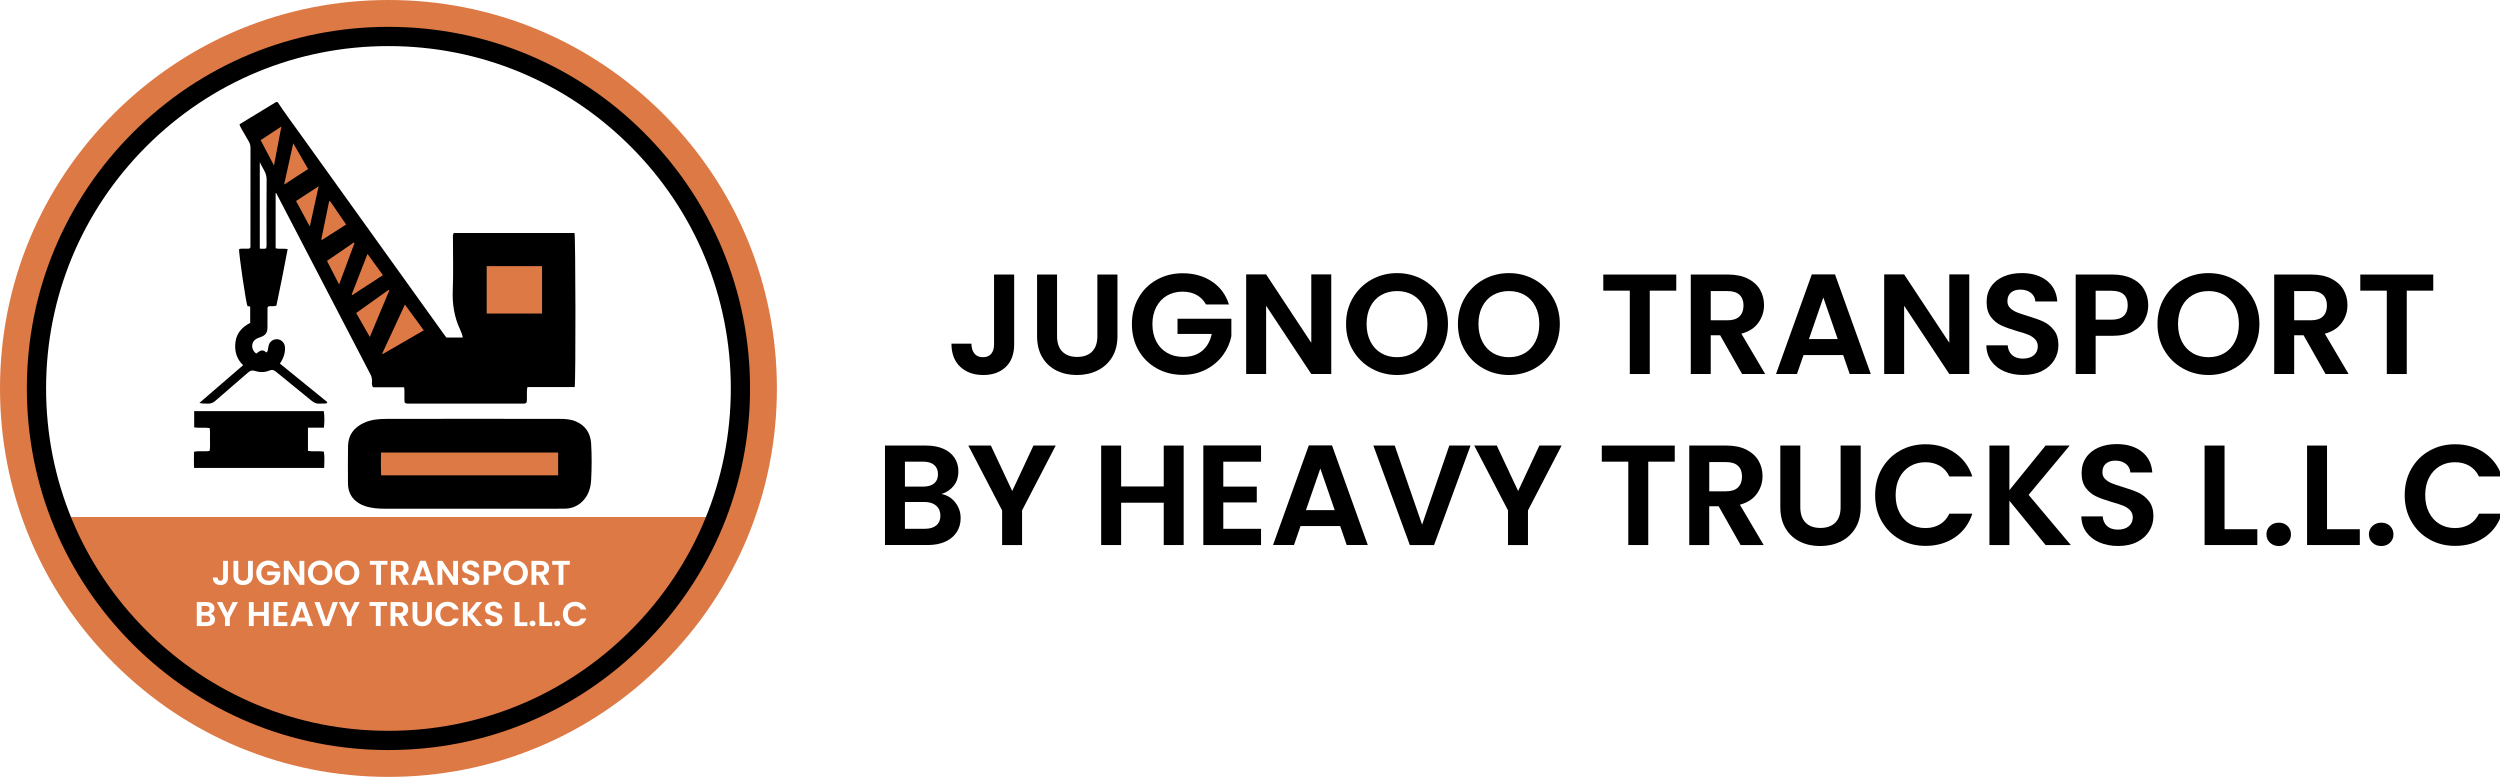 <?xml version="1.0" encoding="UTF-8"?>
<svg id="Layer_2" data-name="Layer 2" xmlns="http://www.w3.org/2000/svg" xmlns:xlink="http://www.w3.org/1999/xlink" viewBox="0 0 1329 413">
  <defs>
    <style>
      .cls-1 {
        fill: none;
      }

      .cls-1, .cls-2, .cls-3, .cls-4 {
        stroke-width: 0px;
      }

      .cls-2 {
        fill: #dd7945;
      }

      .cls-5 {
        filter: url(#drop-shadow-2);
      }

      .cls-6 {
        filter: url(#drop-shadow-1);
      }

      .cls-3 {
        fill: #000;
      }

      .cls-4 {
        fill: #fff;
      }
    </style>
    <filter id="drop-shadow-1" filterUnits="userSpaceOnUse">
      <feOffset dx="1" dy="1"/>
      <feGaussianBlur result="blur" stdDeviation="0"/>
      <feFlood flood-color="#fff" flood-opacity="1"/>
      <feComposite in2="blur" operator="in"/>
      <feComposite in="SourceGraphic"/>
    </filter>
    <filter id="drop-shadow-2" filterUnits="userSpaceOnUse">
      <feOffset dx="1" dy="1"/>
      <feGaussianBlur result="blur-2" stdDeviation="0"/>
      <feFlood flood-color="#fff" flood-opacity="1"/>
      <feComposite in2="blur-2" operator="in"/>
      <feComposite in="SourceGraphic"/>
    </filter>
  </defs>
  <g id="Layer_1-2" data-name="Layer 1">
    <polygon class="cls-2" points="235.76 188.22 147.57 54.3 128.22 68.2 206.94 198.82 235.76 188.22"/>
    <rect class="cls-2" x="249.62" y="132.39" width="47.34" height="42.83"/>
    <rect class="cls-2" x="198.33" y="231.02" width="103.7" height="29.31"/>
    <path class="cls-3" d="M147.57,54.3c3.63,5.52,7.62,10.79,11.47,16.16,25.51,35.59,51.06,71.16,76.59,106.74.53.74,1.09,1.46,1.67,2.24h8.69c-.25-1.62-.81-2.99-1.43-4.31-3.1-6.63-4.16-13.53-3.87-20.86.37-9.2.08-18.42.1-27.63,0-.89-.21-1.84.46-2.79h64.15c.59,1.58.71,79.46.09,81.91h-25.09c-.69,2.85.04,5.62-.47,8.21-.74.77-1.63.58-2.45.58-20.04.01-40.08,0-60.11,0-.69,0-1.42.11-2.2-.47-.48-2.54.12-5.29-.35-8.2h-16.5c-.87-1.25-.55-2.41-.56-3.5-.01-1.15-.21-2.19-.75-3.23-16.61-31.91-33.19-63.84-49.79-95.76-.15-.29-.2-.68-.69-.8v29.37c1.98.62,4.05-.03,6.39.49-1.86,10.11-3.94,20.14-5.98,30.03-1.64.57-3.08.07-4.39.45-.53.7-.34,1.43-.34,2.11-.02,2.95,0,5.91-.02,8.86-.03,3.04-.98,4.35-3.79,5.35-.73.26-1.47.5-2.14.88-2.89,1.68-3,5.71-.05,7.84,1.61-1.25,3.36-2.75,5.28-.59.77-.4.83-.94.92-1.51.13-.83.24-1.68.49-2.48.64-2.04,2.65-3.3,4.74-3.04,2.07.26,3.68,1.97,3.84,4.12.23,3.14-.75,5.95-2.68,8.81,8.43,6.85,16.85,13.69,25.2,20.47-.21.88-.78.75-1.23.77-.91.04-1.84-.06-2.74.04-1.73.18-3.08-.46-4.41-1.55-6.24-5.14-12.56-10.18-18.8-15.32-1.14-.94-2.12-1.35-3.6-.72-2.55,1.08-5.22,1.02-7.84.19-1.36-.43-2.35-.15-3.43.8-5.76,5.05-11.63,9.98-17.38,15.05-1.33,1.17-2.67,1.7-4.38,1.54-1.22-.11-2.48.15-4.17-.37,7.9-6.82,15.48-13.36,23.23-20.05-3.6-3.42-4.69-7.67-4.07-12.34.63-4.78,3.58-7.96,7.82-10.15v-8.46c-.36-.62-1.19-.25-1.39-.44-.77-.74-4.64-27.83-4.54-30.19.88-.61,1.89-.27,2.85-.35.97-.08,1.96.17,2.9-.2.49-.65.31-1.38.31-2.06.01-17.08,0-34.17.03-51.25,0-1.31-.28-2.47-.95-3.59-1.36-2.29-2.66-4.63-3.98-6.95-.34-.6-.77-1.17-.87-2.1,6.43-3.92,12.9-7.86,19.37-11.8.28,0,.56,0,.84,0ZM288.15,166.68v-25.22h-29.42v25.22h29.42ZM203.16,187.96c.1.09.2.17.3.26,7.21-4.17,14.43-8.34,21.82-12.61-3.39-4.63-6.61-9.02-10.03-13.69-4.12,8.88-8.1,17.46-12.08,26.05ZM206.94,154.43c-.13-.11-.25-.22-.38-.33-5.7,4.07-11.39,8.14-17.21,12.3,2.41,4.24,4.74,8.33,7.25,12.73,3.57-8.53,6.96-16.61,10.34-24.7ZM141.39,132.09c.43-.9.3-1.75.3-2.58,0-11.38-.08-22.77.05-34.15.04-3.58-2.24-5.91-3.63-9.22v46.03c1.16.08,2.13.17,3.27-.08ZM203.57,146.27c-2.78-3.82-5.39-7.41-8.21-11.29-2.91,7.48-5.67,14.57-8.43,21.66.13.07.25.14.38.21,5.34-3.47,10.68-6.95,16.27-10.58ZM180.26,151.22c2.85-7.65,5.53-14.86,8.22-22.07-.14-.08-.27-.15-.41-.23-4.71,3.23-9.42,6.47-14.25,9.78,2.14,4.16,4.18,8.13,6.44,12.52ZM184,119.35c-3-4.37-5.79-8.42-8.57-12.48-.16.06-.32.11-.47.17-1.39,6.74-2.78,13.47-4.17,20.21.15.09.31.17.46.26,4.17-2.67,8.34-5.34,12.75-8.16ZM163.79,89.86c-2.67-4.62-5.17-8.94-7.91-13.69-1.67,7.54-3.21,14.53-4.85,21.95,4.43-2.87,8.47-5.48,12.76-8.26ZM157.38,106.84c2.45,4.56,4.77,8.85,7.31,13.57,1.6-7.27,3.1-14.1,4.7-21.38-4.21,2.74-8.01,5.21-12,7.81ZM149.58,67.25c-3.9,2.57-7.38,4.86-11.03,7.26,2.37,4.49,4.62,8.77,7.09,13.46,1.35-7.11,2.6-13.68,3.94-20.72Z"/>
    <path class="cls-3" d="M250.7,270.43c-15.25,0-30.51-.01-45.76.01-3.67,0-7.29-.23-10.81-1.38-5.44-1.78-9.14-5.84-9.15-12.2-.01-6.61-.1-13.22.04-19.82.12-5.87,3.23-9.85,8.47-12.26,3.86-1.78,8.02-2.1,12.15-2.1,30.65-.06,61.29-.05,91.94,0,3,0,6.03.18,8.86,1.48,4.99,2.28,7.5,6.34,7.81,11.6.38,6.45.34,12.94,0,19.39-.24,4.42-1.55,8.56-4.98,11.72-2.49,2.29-5.45,3.45-8.79,3.52-4.64.09-9.28.05-13.92.05-11.95,0-23.9,0-35.85,0ZM296.71,240.58h-94.16c-.06,4.14-.13,8.1.04,12.12h94.12v-12.12Z"/>
    <path class="cls-3" d="M103.23,227.21v-8.66h68.91c.44,2.94.36,5.76.05,8.79h-8.48c0,2.19,0,4.2,0,6.2s0,3.93,0,6.12c2.77.54,5.52-.03,8.45.4.49,2.86.22,5.69.17,8.68h-69.13c-.19-2.82-.09-5.59-.05-8.55,2.77-.7,5.54.04,8.28-.5.4-2.07.17-4.1.18-6.11.01-1.95.16-3.92-.14-6.01-2.65-.45-5.33.08-8.23-.36Z"/>
    <path class="cls-2" d="M375.27,274.85H26.73c9.52,25.07,24.32,48.06,43.84,67.58,36.31,36.31,84.58,56.3,135.93,56.3s99.62-20,135.93-56.3c19.53-19.53,34.33-42.52,43.84-67.58h-11Z"/>
    <g class="cls-6">
      <path class="cls-4" d="M120.17,297.16v8.94c0,1.24-.36,2.21-1.08,2.89-.72.69-1.68,1.03-2.88,1.03s-2.2-.35-2.95-1.06c-.75-.71-1.12-1.69-1.12-2.96h2.56c.01.55.14.97.39,1.28s.61.46,1.09.46.82-.15,1.06-.44.36-.69.36-1.2v-8.94h2.57Z"/>
      <path class="cls-4" d="M125.66,297.16v7.88c0,.86.22,1.52.68,1.98.45.46,1.08.68,1.9.68s1.47-.23,1.92-.68c.45-.46.68-1.12.68-1.98v-7.88h2.57v7.87c0,1.08-.23,2-.7,2.75-.47.75-1.1,1.31-1.88,1.69-.78.38-1.66.57-2.62.57s-1.81-.19-2.58-.57c-.77-.38-1.38-.94-1.83-1.69-.45-.75-.68-1.66-.68-2.75v-7.87h2.55Z"/>
      <path class="cls-4" d="M144.73,300.99c-.29-.54-.69-.94-1.2-1.22s-1.11-.42-1.79-.42c-.75,0-1.42.17-2.01.51s-1.04.83-1.37,1.46c-.33.63-.49,1.36-.49,2.19s.17,1.59.5,2.23c.33.63.8,1.12,1.4,1.46.6.34,1.29.51,2.08.51.97,0,1.77-.26,2.39-.78.62-.52,1.03-1.24,1.22-2.16h-4.38v-1.95h6.9v2.23c-.17.89-.54,1.71-1.1,2.46s-1.28,1.36-2.16,1.82c-.88.46-1.87.68-2.97.68-1.23,0-2.34-.28-3.33-.83-.99-.55-1.77-1.32-2.34-2.31-.57-.99-.85-2.1-.85-3.36s.28-2.37.85-3.37c.57-.99,1.34-1.76,2.34-2.32.99-.55,2.1-.83,3.31-.83,1.44,0,2.68.35,3.74,1.05,1.06.7,1.79,1.68,2.19,2.95h-2.94Z"/>
      <path class="cls-4" d="M160.77,309.9h-2.56l-5.78-8.74v8.74h-2.55v-12.76h2.55l5.78,8.76v-8.76h2.56v12.76Z"/>
      <path class="cls-4" d="M165.92,309.19c-1-.56-1.79-1.33-2.37-2.33-.58-.99-.88-2.11-.88-3.37s.29-2.36.88-3.35c.58-.99,1.37-1.77,2.37-2.33,1-.56,2.09-.84,3.29-.84s2.3.28,3.29.84c.99.56,1.78,1.33,2.35,2.33.58.99.87,2.11.87,3.35s-.29,2.37-.87,3.37c-.58.99-1.37,1.77-2.36,2.33-1,.56-2.09.84-3.28.84s-2.29-.28-3.29-.84ZM171.23,307.23c.58-.35,1.04-.84,1.37-1.49.33-.64.49-1.39.49-2.24s-.16-1.6-.49-2.24-.79-1.13-1.37-1.47-1.26-.51-2.03-.51-1.45.17-2.04.51-1.05.83-1.38,1.47-.49,1.38-.49,2.24.16,1.6.49,2.24c.33.65.79,1.14,1.38,1.49.59.35,1.27.52,2.04.52s1.44-.17,2.03-.52Z"/>
      <path class="cls-4" d="M180.24,309.19c-1-.56-1.79-1.33-2.37-2.33-.58-.99-.88-2.11-.88-3.37s.29-2.36.88-3.35c.58-.99,1.37-1.77,2.37-2.33,1-.56,2.09-.84,3.29-.84s2.3.28,3.29.84c.99.56,1.78,1.33,2.35,2.33.58.99.87,2.11.87,3.35s-.29,2.37-.87,3.37c-.58.99-1.37,1.77-2.36,2.33s-2.09.84-3.28.84-2.29-.28-3.29-.84ZM185.56,307.23c.58-.35,1.04-.84,1.37-1.49.33-.64.49-1.39.49-2.24s-.16-1.6-.49-2.24-.78-1.13-1.37-1.47-1.26-.51-2.03-.51-1.45.17-2.04.51c-.59.34-1.05.83-1.38,1.47s-.49,1.38-.49,2.24.16,1.6.49,2.24c.33.65.79,1.14,1.38,1.49.59.35,1.27.52,2.04.52s1.44-.17,2.03-.52Z"/>
      <path class="cls-4" d="M204.95,297.16v2.06h-3.4v10.68h-2.55v-10.68h-3.39v-2.06h9.34Z"/>
      <path class="cls-4" d="M213.39,309.9l-2.81-4.96h-1.2v4.96h-2.55v-12.74h4.78c.99,0,1.83.17,2.52.52.69.35,1.21.82,1.56,1.4.35.59.52,1.25.52,1.98,0,.84-.24,1.6-.73,2.27s-1.21,1.14-2.17,1.4l3.05,5.16h-2.96ZM209.37,303.02h2.14c.69,0,1.21-.17,1.55-.5s.51-.8.51-1.4-.17-1.04-.51-1.36c-.34-.32-.86-.48-1.55-.48h-2.14v3.74Z"/>
      <path class="cls-4" d="M226.32,307.47h-5.07l-.84,2.43h-2.68l4.58-12.76h2.97l4.58,12.76h-2.7l-.84-2.43ZM225.63,305.43l-1.84-5.33-1.84,5.33h3.69Z"/>
      <path class="cls-4" d="M242.48,309.9h-2.56l-5.78-8.74v8.74h-2.55v-12.76h2.55l5.78,8.76v-8.76h2.56v12.76Z"/>
      <path class="cls-4" d="M246.99,309.57c-.71-.3-1.27-.74-1.69-1.31-.41-.57-.63-1.25-.64-2.03h2.74c.04.52.22.94.56,1.24s.79.46,1.38.46,1.06-.14,1.4-.43c.34-.29.51-.66.51-1.12,0-.38-.12-.69-.35-.93s-.52-.43-.87-.57-.82-.29-1.43-.47c-.83-.24-1.5-.48-2.02-.72-.52-.24-.96-.6-1.33-1.08-.37-.48-.56-1.12-.56-1.93,0-.75.19-1.41.57-1.97.38-.56.91-.99,1.59-1.29.68-.3,1.46-.45,2.34-.45,1.31,0,2.38.32,3.2.96.82.64,1.27,1.53,1.36,2.67h-2.81c-.02-.44-.21-.8-.56-1.09-.35-.29-.81-.43-1.38-.43-.5,0-.9.13-1.19.38-.3.26-.45.63-.45,1.11,0,.34.11.62.34.85.22.23.5.41.84.55.33.14.81.3,1.41.48.83.24,1.5.49,2.03.73.52.24.97.61,1.35,1.1.38.49.57,1.13.57,1.92,0,.68-.18,1.31-.53,1.9-.35.58-.87,1.05-1.55,1.4-.68.35-1.49.52-2.43.52-.89,0-1.69-.15-2.4-.46Z"/>
      <path class="cls-4" d="M264.91,303.02c-.32.6-.83,1.08-1.51,1.44-.69.37-1.55.55-2.6.55h-2.14v4.89h-2.55v-12.74h4.69c.99,0,1.83.17,2.52.51.69.34,1.21.81,1.56,1.41.35.6.52,1.27.52,2.03,0,.68-.16,1.32-.48,1.92ZM262.26,302.46c.34-.32.51-.78.51-1.36,0-1.24-.69-1.86-2.08-1.86h-2.03v3.7h2.03c.71,0,1.23-.16,1.57-.48Z"/>
      <path class="cls-4" d="M269.83,309.19c-1-.56-1.79-1.33-2.37-2.33-.58-.99-.88-2.11-.88-3.37s.29-2.36.88-3.35c.58-.99,1.37-1.77,2.37-2.33,1-.56,2.09-.84,3.29-.84s2.3.28,3.29.84,1.78,1.33,2.35,2.33c.58.99.87,2.11.87,3.35s-.29,2.37-.87,3.37c-.58.99-1.37,1.77-2.36,2.33-1,.56-2.09.84-3.29.84s-2.29-.28-3.29-.84ZM275.14,307.23c.58-.35,1.04-.84,1.37-1.49.33-.64.49-1.39.49-2.24s-.16-1.6-.49-2.24c-.33-.64-.78-1.13-1.37-1.47s-1.26-.51-2.03-.51-1.44.17-2.03.51c-.59.34-1.05.83-1.38,1.47-.33.64-.49,1.38-.49,2.24s.16,1.6.49,2.24c.33.65.79,1.14,1.38,1.49.59.35,1.27.52,2.03.52s1.44-.17,2.03-.52Z"/>
      <path class="cls-4" d="M288.1,309.9l-2.81-4.96h-1.2v4.96h-2.55v-12.74h4.78c.99,0,1.83.17,2.52.52.69.35,1.21.82,1.56,1.4.35.59.52,1.25.52,1.98,0,.84-.24,1.6-.73,2.27s-1.21,1.14-2.17,1.4l3.05,5.16h-2.96ZM284.08,303.02h2.14c.69,0,1.21-.17,1.55-.5s.51-.8.51-1.4-.17-1.04-.51-1.36c-.34-.32-.86-.48-1.55-.48h-2.14v3.74Z"/>
      <path class="cls-4" d="M301.9,297.16v2.06h-3.4v10.68h-2.55v-10.68h-3.39v-2.06h9.34Z"/>
      <path class="cls-4" d="M112.62,326.34c.46.58.69,1.25.69,2.01,0,.68-.17,1.28-.5,1.8-.33.52-.82.92-1.45,1.21s-1.38.44-2.25.44h-5.49v-12.74h5.26c.86,0,1.61.14,2.24.42.63.28,1.1.67,1.42,1.17.32.5.48,1.07.48,1.7,0,.74-.2,1.36-.59,1.86-.4.5-.92.85-1.58,1.06.72.13,1.31.49,1.77,1.08ZM106.18,324.32h2.34c.61,0,1.08-.14,1.4-.41.33-.27.49-.67.49-1.18s-.16-.91-.49-1.19-.8-.42-1.4-.42h-2.34v3.19ZM110.2,329.28c.35-.29.52-.71.52-1.24s-.18-.98-.55-1.29c-.37-.31-.86-.47-1.48-.47h-2.52v3.43h2.57c.62,0,1.1-.15,1.45-.44Z"/>
      <path class="cls-4" d="M125.49,319.06l-4.31,8.3v4.43h-2.56v-4.43l-4.32-8.3h2.88l2.74,5.82,2.72-5.82h2.85Z"/>
      <path class="cls-4" d="M141.87,319.06v12.74h-2.55v-5.42h-5.46v5.42h-2.55v-12.74h2.55v5.24h5.46v-5.24h2.55Z"/>
      <path class="cls-4" d="M146.95,321.12v3.19h4.29v2.03h-4.29v3.38h4.84v2.08h-7.39v-12.76h7.39v2.08h-4.84Z"/>
      <path class="cls-4" d="M161.91,329.37h-5.07l-.84,2.43h-2.68l4.58-12.76h2.98l4.58,12.76h-2.7l-.84-2.43ZM161.22,327.33l-1.84-5.33-1.84,5.33h3.69Z"/>
      <path class="cls-4" d="M178.61,319.06l-4.67,12.74h-3.1l-4.67-12.74h2.74l3.5,10.13,3.48-10.13h2.72Z"/>
      <path class="cls-4" d="M190.27,319.06l-4.31,8.3v4.43h-2.55v-4.43l-4.33-8.3h2.88l2.74,5.82,2.72-5.82h2.85Z"/>
      <path class="cls-4" d="M204.76,319.06v2.06h-3.4v10.68h-2.55v-10.68h-3.39v-2.06h9.34Z"/>
      <path class="cls-4" d="M213.19,331.8l-2.81-4.96h-1.2v4.96h-2.55v-12.74h4.78c.99,0,1.83.17,2.52.52.69.35,1.21.82,1.56,1.4.35.59.52,1.25.52,1.98,0,.84-.24,1.6-.73,2.27s-1.21,1.14-2.17,1.4l3.05,5.16h-2.96ZM209.18,324.92h2.14c.69,0,1.21-.17,1.55-.5s.51-.8.51-1.4-.17-1.04-.51-1.36c-.34-.32-.86-.48-1.55-.48h-2.14v3.74Z"/>
      <path class="cls-4" d="M220.84,319.06v7.88c0,.86.22,1.52.68,1.98.45.46,1.08.68,1.9.68s1.47-.23,1.92-.68c.45-.46.68-1.12.68-1.98v-7.88h2.57v7.87c0,1.08-.23,2-.7,2.75-.47.75-1.1,1.31-1.88,1.69-.78.38-1.66.57-2.62.57s-1.81-.19-2.58-.57c-.77-.38-1.38-.94-1.83-1.69-.45-.75-.68-1.66-.68-2.75v-7.87h2.55Z"/>
      <path class="cls-4" d="M231.27,322.05c.57-.99,1.34-1.76,2.32-2.32.98-.55,2.08-.83,3.29-.83,1.42,0,2.67.36,3.74,1.1s1.82,1.74,2.24,3.03h-2.94c-.29-.61-.7-1.06-1.23-1.37-.53-.3-1.14-.46-1.83-.46-.74,0-1.4.17-1.98.52-.58.35-1.03.84-1.35,1.47-.32.63-.48,1.37-.48,2.23s.16,1.58.48,2.22c.32.64.77,1.13,1.35,1.48.58.35,1.24.52,1.98.52.69,0,1.3-.16,1.83-.47.53-.31.94-.77,1.23-1.38h2.94c-.43,1.3-1.17,2.31-2.24,3.04-1.07.72-2.31,1.09-3.75,1.09-1.22,0-2.31-.28-3.29-.83-.98-.55-1.75-1.32-2.32-2.31-.57-.99-.85-2.1-.85-3.36s.28-2.37.85-3.37Z"/>
      <path class="cls-4" d="M252.25,331.8l-4.64-5.68v5.68h-2.55v-12.74h2.55v5.71l4.64-5.71h3.08l-5.26,6.31,5.4,6.42h-3.23Z"/>
      <path class="cls-4" d="M259.16,331.47c-.71-.3-1.27-.74-1.69-1.31-.41-.57-.63-1.25-.64-2.03h2.74c.04.52.22.94.56,1.24s.79.46,1.38.46,1.06-.14,1.4-.43c.34-.29.51-.66.51-1.12,0-.38-.12-.69-.35-.93s-.52-.43-.87-.57-.82-.29-1.43-.47c-.83-.24-1.5-.48-2.02-.72-.52-.24-.96-.6-1.33-1.08-.37-.48-.56-1.12-.56-1.93,0-.75.19-1.41.57-1.97.38-.56.91-.99,1.59-1.29.68-.3,1.46-.45,2.34-.45,1.31,0,2.38.32,3.2.96.82.64,1.27,1.53,1.36,2.67h-2.81c-.02-.44-.21-.8-.56-1.09-.35-.29-.81-.43-1.38-.43-.5,0-.9.13-1.19.38-.3.26-.45.63-.45,1.11,0,.34.11.62.34.85.22.23.5.41.84.55.33.14.81.3,1.41.48.83.24,1.5.49,2.03.73.52.24.97.61,1.35,1.1.38.49.57,1.13.57,1.92,0,.68-.18,1.31-.53,1.9-.35.58-.87,1.05-1.55,1.4-.68.35-1.49.52-2.43.52-.89,0-1.69-.15-2.4-.46Z"/>
      <path class="cls-4" d="M275.17,329.77h4.2v2.03h-6.75v-12.74h2.55v10.71Z"/>
      <path class="cls-4" d="M280.98,331.5c-.3-.29-.45-.64-.45-1.07s.15-.78.45-1.07c.3-.29.68-.43,1.14-.43s.82.14,1.11.43c.29.29.44.64.44,1.07s-.15.78-.44,1.07c-.29.29-.66.43-1.11.43s-.84-.14-1.14-.43Z"/>
      <path class="cls-4" d="M288.29,329.77h4.2v2.03h-6.75v-12.74h2.55v10.71Z"/>
      <path class="cls-4" d="M294.1,331.5c-.3-.29-.45-.64-.45-1.07s.15-.78.45-1.07c.3-.29.68-.43,1.14-.43s.82.14,1.11.43c.29.29.44.64.44,1.07s-.15.78-.44,1.07c-.29.29-.66.43-1.11.43s-.84-.14-1.14-.43Z"/>
      <path class="cls-4" d="M299.09,322.05c.57-.99,1.34-1.76,2.32-2.32.98-.55,2.08-.83,3.29-.83,1.42,0,2.67.36,3.74,1.1s1.82,1.74,2.24,3.03h-2.94c-.29-.61-.7-1.06-1.23-1.37-.53-.3-1.14-.46-1.83-.46-.74,0-1.4.17-1.98.52-.58.35-1.03.84-1.35,1.47-.32.63-.48,1.37-.48,2.23s.16,1.58.48,2.22c.32.64.77,1.13,1.35,1.48.58.35,1.24.52,1.98.52.69,0,1.3-.16,1.83-.47.53-.31.94-.77,1.23-1.38h2.94c-.43,1.3-1.17,2.31-2.24,3.04-1.07.72-2.31,1.09-3.75,1.09-1.22,0-2.31-.28-3.29-.83-.98-.55-1.75-1.32-2.32-2.31-.57-.99-.85-2.1-.85-3.36s.28-2.37.85-3.37Z"/>
    </g>
    <path class="cls-2" d="M206.5,413c-55.16,0-107.01-21.48-146.02-60.48C21.48,313.51,0,261.66,0,206.5S21.48,99.49,60.48,60.48C99.49,21.48,151.34,0,206.5,0s107.01,21.48,146.02,60.48c39,39,60.48,90.86,60.48,146.02s-21.48,107.01-60.48,146.02c-39,39-90.86,60.48-146.02,60.48ZM206.5,14.62c-51.25,0-99.44,19.96-135.68,56.2C34.58,107.06,14.62,155.25,14.62,206.5s19.96,99.44,56.2,135.68c36.24,36.24,84.43,56.2,135.68,56.2s99.44-19.96,135.68-56.2c36.24-36.24,56.2-84.43,56.2-135.68s-19.96-99.44-56.2-135.68c-36.24-36.24-84.43-56.2-135.68-56.2Z"/>
    <path class="cls-1" d="M335.19,77.81c-34.38-34.38-80.08-53.31-128.69-53.31s-94.32,18.93-128.69,53.31c-34.38,34.38-53.31,80.08-53.31,128.69,0,23.81,4.55,46.92,13.23,68.35h337.55c8.67-21.43,13.23-44.53,13.23-68.35,0-48.61-18.93-94.32-53.31-128.69Z"/>
    <path class="cls-3" d="M206.5,398.73c-51.35,0-99.62-20-135.93-56.3-36.31-36.31-56.3-84.58-56.3-135.93s20-99.62,56.3-135.93C106.88,34.26,155.15,14.27,206.5,14.27s99.62,20,135.93,56.3c36.31,36.31,56.3,84.58,56.3,135.93s-20,99.62-56.3,135.93c-36.31,36.31-84.58,56.3-135.93,56.3ZM206.5,24.5c-48.61,0-94.32,18.93-128.69,53.31-34.38,34.38-53.31,80.08-53.31,128.69s18.93,94.32,53.31,128.69c34.38,34.38,80.08,53.31,128.69,53.31s94.32-18.93,128.69-53.31c34.38-34.38,53.31-80.08,53.31-128.69s-18.93-94.32-53.31-128.69c-34.38-34.38-80.08-53.31-128.69-53.31Z"/>
    <g class="cls-5">
      <path class="cls-3" d="M538.13,144.95v37.12c0,5.15-1.49,9.16-4.47,12.01-2.98,2.85-6.97,4.28-11.97,4.28s-9.13-1.46-12.24-4.39c-3.11-2.93-4.66-7.02-4.66-12.27h10.61c.05,2.27.59,4.04,1.63,5.3s2.54,1.89,4.51,1.89,3.38-.6,4.39-1.82,1.51-2.88,1.51-5v-37.12h10.68Z"/>
      <path class="cls-3" d="M560.93,144.95v32.73c0,3.59.93,6.32,2.8,8.22,1.87,1.9,4.49,2.84,7.88,2.84s6.08-.95,7.95-2.84c1.87-1.89,2.8-4.63,2.8-8.22v-32.73h10.68v32.65c0,4.5-.97,8.29-2.92,11.4-1.94,3.11-4.55,5.44-7.81,7.01-3.26,1.57-6.88,2.35-10.87,2.35s-7.51-.78-10.72-2.35c-3.21-1.56-5.75-3.9-7.61-7.01-1.87-3.11-2.8-6.91-2.8-11.4v-32.65h10.61Z"/>
      <path class="cls-3" d="M640.1,160.86c-1.21-2.22-2.88-3.91-5-5.08s-4.59-1.74-7.42-1.74c-3.13,0-5.91.71-8.33,2.12s-4.32,3.43-5.68,6.06c-1.36,2.63-2.05,5.66-2.05,9.09s.7,6.62,2.08,9.24c1.39,2.63,3.32,4.65,5.8,6.06,2.47,1.42,5.35,2.12,8.64,2.12,4.04,0,7.35-1.07,9.93-3.22,2.58-2.15,4.27-5.14,5.07-8.98h-18.18v-8.1h28.63v9.24c-.71,3.69-2.22,7.09-4.55,10.23s-5.32,5.65-8.98,7.54c-3.66,1.89-7.77,2.84-12.31,2.84-5.1,0-9.71-1.15-13.82-3.45-4.12-2.3-7.35-5.49-9.7-9.58-2.35-4.09-3.52-8.74-3.52-13.94s1.17-9.86,3.52-13.98c2.35-4.12,5.58-7.32,9.7-9.62,4.12-2.3,8.7-3.45,13.75-3.45,5.96,0,11.14,1.45,15.53,4.36,4.39,2.9,7.43,6.98,9.09,12.24h-12.2Z"/>
      <path class="cls-3" d="M706.69,197.83h-10.61l-24.01-36.29v36.29h-10.61v-52.95h10.61l24.01,36.36v-36.36h10.61v52.95Z"/>
      <path class="cls-3" d="M728.05,194.87c-4.14-2.32-7.42-5.54-9.85-9.66-2.42-4.12-3.64-8.77-3.64-13.98s1.21-9.78,3.64-13.9c2.42-4.12,5.7-7.33,9.85-9.66,4.14-2.32,8.69-3.48,13.64-3.48s9.56,1.16,13.68,3.48c4.11,2.32,7.37,5.54,9.77,9.66,2.39,4.12,3.6,8.75,3.6,13.9s-1.2,9.86-3.6,13.98c-2.4,4.12-5.67,7.34-9.81,9.66-4.14,2.32-8.69,3.48-13.63,3.48s-9.5-1.16-13.64-3.48ZM750.1,186.73c2.42-1.44,4.32-3.5,5.68-6.18,1.36-2.68,2.04-5.78,2.04-9.32s-.68-6.63-2.04-9.28-3.26-4.69-5.68-6.1-5.23-2.12-8.41-2.12-6,.71-8.45,2.12-4.36,3.45-5.72,6.1-2.04,5.75-2.04,9.28.68,6.64,2.04,9.32c1.36,2.68,3.27,4.74,5.72,6.18,2.45,1.44,5.27,2.16,8.45,2.16s5.98-.72,8.41-2.16Z"/>
      <path class="cls-3" d="M787.52,194.87c-4.14-2.32-7.43-5.54-9.85-9.66-2.42-4.12-3.64-8.77-3.64-13.98s1.21-9.78,3.64-13.9c2.42-4.12,5.71-7.33,9.85-9.66,4.14-2.32,8.68-3.48,13.64-3.48s9.55,1.16,13.67,3.48c4.12,2.32,7.37,5.54,9.77,9.66,2.4,4.12,3.6,8.75,3.6,13.9s-1.2,9.86-3.6,13.98c-2.4,4.12-5.67,7.34-9.81,9.66s-8.69,3.48-13.63,3.48-9.5-1.16-13.64-3.48ZM809.57,186.73c2.42-1.44,4.32-3.5,5.68-6.18,1.36-2.68,2.04-5.78,2.04-9.32s-.68-6.63-2.04-9.28c-1.36-2.65-3.26-4.69-5.68-6.1s-5.23-2.12-8.41-2.12-6,.71-8.45,2.12c-2.45,1.41-4.36,3.45-5.72,6.1s-2.04,5.75-2.04,9.28.68,6.64,2.04,9.32c1.36,2.68,3.27,4.74,5.72,6.18,2.45,1.44,5.27,2.16,8.45,2.16s5.98-.72,8.41-2.16Z"/>
      <path class="cls-3" d="M890.1,144.95v8.56h-14.09v44.32h-10.61v-44.32h-14.09v-8.56h38.79Z"/>
      <path class="cls-3" d="M925.1,197.83l-11.67-20.61h-5v20.61h-10.61v-52.88h19.85c4.09,0,7.58.72,10.45,2.16,2.88,1.44,5.04,3.38,6.48,5.83,1.44,2.45,2.16,5.19,2.16,8.22,0,3.48-1.01,6.63-3.03,9.43-2.02,2.8-5.03,4.74-9.01,5.8l12.65,21.44h-12.27ZM908.43,169.27h8.86c2.88,0,5.03-.69,6.44-2.08s2.12-3.32,2.12-5.8-.71-4.31-2.12-5.65c-1.41-1.34-3.56-2.01-6.44-2.01h-8.86v15.53Z"/>
      <path class="cls-3" d="M978.81,187.75h-21.06l-3.48,10.08h-11.14l19.02-52.95h12.35l19.02,52.95h-11.21l-3.48-10.08ZM975.93,179.26l-7.65-22.12-7.65,22.12h15.31Z"/>
      <path class="cls-3" d="M1045.86,197.83h-10.61l-24.01-36.29v36.29h-10.61v-52.95h10.61l24.01,36.36v-36.36h10.61v52.95Z"/>
      <path class="cls-3" d="M1064.6,196.46c-2.95-1.26-5.29-3.08-7.01-5.46-1.72-2.37-2.6-5.18-2.65-8.41h11.36c.15,2.17.92,3.89,2.31,5.15s3.3,1.89,5.72,1.89,4.42-.59,5.83-1.78c1.41-1.19,2.12-2.74,2.12-4.66,0-1.56-.48-2.85-1.44-3.86s-2.16-1.8-3.6-2.39-3.42-1.22-5.95-1.93c-3.43-1.01-6.23-2.01-8.37-2.99-2.15-.98-3.99-2.47-5.53-4.47-1.54-2-2.31-4.66-2.31-8,0-3.13.78-5.86,2.35-8.18,1.56-2.32,3.76-4.1,6.59-5.34,2.83-1.24,6.06-1.86,9.7-1.86,5.46,0,9.89,1.32,13.3,3.98,3.41,2.65,5.29,6.35,5.64,11.1h-11.67c-.1-1.82-.87-3.32-2.31-4.51-1.44-1.19-3.35-1.78-5.72-1.78-2.07,0-3.72.53-4.96,1.59-1.24,1.06-1.86,2.6-1.86,4.62,0,1.41.47,2.59,1.4,3.52.93.94,2.1,1.7,3.48,2.27,1.39.58,3.34,1.25,5.87,2.01,3.43,1.01,6.24,2.02,8.41,3.03,2.17,1.01,4.04,2.53,5.6,4.55,1.57,2.02,2.35,4.67,2.35,7.96,0,2.83-.73,5.45-2.2,7.88-1.47,2.42-3.61,4.36-6.44,5.79-2.83,1.44-6.19,2.16-10.08,2.16-3.69,0-7.01-.63-9.96-1.89Z"/>
      <path class="cls-3" d="M1139,169.27c-1.34,2.47-3.43,4.47-6.29,5.98-2.85,1.52-6.45,2.27-10.8,2.27h-8.86v20.3h-10.61v-52.88h19.47c4.09,0,7.58.71,10.45,2.12,2.88,1.41,5.04,3.36,6.48,5.83,1.44,2.47,2.16,5.28,2.16,8.41,0,2.83-.67,5.48-2.01,7.96ZM1127.98,166.95c1.41-1.34,2.12-3.22,2.12-5.65,0-5.15-2.88-7.73-8.64-7.73h-8.41v15.38h8.41c2.93,0,5.1-.67,6.52-2.01Z"/>
      <path class="cls-3" d="M1159.41,194.87c-4.14-2.32-7.42-5.54-9.85-9.66-2.42-4.12-3.64-8.77-3.64-13.98s1.21-9.78,3.64-13.9c2.42-4.12,5.71-7.33,9.85-9.66,4.14-2.32,8.69-3.48,13.64-3.48s9.56,1.16,13.68,3.48,7.37,5.54,9.77,9.66c2.4,4.12,3.6,8.75,3.6,13.9s-1.2,9.86-3.6,13.98c-2.4,4.12-5.67,7.34-9.81,9.66-4.14,2.32-8.69,3.48-13.64,3.48s-9.49-1.16-13.64-3.48ZM1181.46,186.73c2.42-1.44,4.32-3.5,5.68-6.18,1.37-2.68,2.05-5.78,2.05-9.32s-.68-6.63-2.05-9.28c-1.36-2.65-3.26-4.69-5.68-6.1s-5.23-2.12-8.41-2.12-6,.71-8.45,2.12c-2.45,1.41-4.36,3.45-5.72,6.1-1.36,2.65-2.04,5.75-2.04,9.28s.68,6.64,2.04,9.32c1.37,2.68,3.27,4.74,5.72,6.18,2.45,1.44,5.26,2.16,8.45,2.16s5.99-.72,8.41-2.16Z"/>
      <path class="cls-3" d="M1235.25,197.83l-11.67-20.61h-5v20.61h-10.61v-52.88h19.85c4.09,0,7.58.72,10.45,2.16,2.88,1.44,5.04,3.38,6.48,5.83,1.44,2.45,2.16,5.19,2.16,8.22,0,3.48-1.01,6.63-3.03,9.43s-5.03,4.74-9.01,5.8l12.65,21.44h-12.27ZM1218.58,169.27h8.86c2.88,0,5.03-.69,6.44-2.08s2.12-3.32,2.12-5.8-.71-4.31-2.12-5.65c-1.41-1.34-3.56-2.01-6.44-2.01h-8.86v15.53Z"/>
      <path class="cls-3" d="M1292.52,144.95v8.56h-14.09v44.32h-10.61v-44.32h-14.09v-8.56h38.79Z"/>
      <path class="cls-3" d="M506.8,266.09c1.92,2.42,2.88,5.2,2.88,8.33,0,2.83-.7,5.32-2.09,7.46-1.39,2.15-3.4,3.83-6.02,5.04-2.63,1.21-5.73,1.82-9.32,1.82h-22.8v-52.88h21.82c3.59,0,6.68.58,9.28,1.74,2.6,1.16,4.57,2.78,5.91,4.85,1.34,2.07,2.01,4.42,2.01,7.05,0,3.08-.82,5.66-2.46,7.73-1.64,2.07-3.83,3.54-6.55,4.39,2.98.55,5.43,2.04,7.35,4.47ZM480.06,257.68h9.7c2.52,0,4.47-.57,5.83-1.7,1.36-1.14,2.04-2.76,2.04-4.89s-.68-3.76-2.04-4.93-3.31-1.74-5.83-1.74h-9.7v13.26ZM496.76,278.28c1.44-1.21,2.16-2.93,2.16-5.15s-.76-4.05-2.27-5.34c-1.52-1.29-3.56-1.93-6.14-1.93h-10.45v14.24h10.68c2.58,0,4.58-.61,6.02-1.82Z"/>
      <path class="cls-3" d="M560.21,235.86l-17.88,34.47v18.41h-10.61v-18.41l-17.95-34.47h11.97l11.36,24.17,11.29-24.17h11.82Z"/>
      <path class="cls-3" d="M628.24,235.86v52.88h-10.6v-22.5h-22.65v22.5h-10.61v-52.88h10.61v21.74h22.65v-21.74h10.6Z"/>
      <path class="cls-3" d="M649.3,244.42v13.26h17.8v8.41h-17.8v14.02h20.07v8.64h-30.68v-52.95h30.68v8.64h-20.07Z"/>
      <path class="cls-3" d="M711.42,278.66h-21.06l-3.48,10.08h-11.14l19.01-52.95h12.35l19.02,52.95h-11.21l-3.48-10.08ZM708.54,270.18l-7.65-22.12-7.65,22.12h15.3Z"/>
      <path class="cls-3" d="M780.74,235.86l-19.39,52.88h-12.88l-19.39-52.88h11.36l14.55,42.05,14.47-42.05h11.29Z"/>
      <path class="cls-3" d="M829.15,235.86l-17.88,34.47v18.41h-10.61v-18.41l-17.95-34.47h11.97l11.36,24.17,11.29-24.17h11.82Z"/>
      <path class="cls-3" d="M889.3,235.86v8.56h-14.09v44.32h-10.61v-44.32h-14.09v-8.56h38.79Z"/>
      <path class="cls-3" d="M924.3,288.74l-11.67-20.61h-5v20.61h-10.61v-52.88h19.85c4.09,0,7.58.72,10.45,2.16,2.88,1.44,5.04,3.38,6.48,5.83,1.44,2.45,2.16,5.19,2.16,8.22,0,3.48-1.01,6.63-3.03,9.43s-5.03,4.74-9.01,5.8l12.65,21.44h-12.27ZM907.64,260.18h8.86c2.88,0,5.03-.69,6.44-2.08s2.12-3.32,2.12-5.8-.71-4.31-2.12-5.65c-1.41-1.34-3.56-2.01-6.44-2.01h-8.86v15.53Z"/>
      <path class="cls-3" d="M956.04,235.86v32.73c0,3.59.93,6.32,2.8,8.22,1.87,1.9,4.5,2.84,7.88,2.84s6.08-.95,7.95-2.84c1.87-1.89,2.8-4.63,2.8-8.22v-32.73h10.68v32.65c0,4.5-.97,8.29-2.92,11.4-1.95,3.11-4.55,5.44-7.81,7.01-3.26,1.57-6.88,2.35-10.87,2.35s-7.51-.78-10.72-2.35c-3.21-1.56-5.75-3.9-7.61-7.01-1.87-3.11-2.8-6.91-2.8-11.4v-32.65h10.61Z"/>
      <path class="cls-3" d="M999.34,248.24c2.35-4.12,5.55-7.32,9.62-9.62,4.07-2.3,8.62-3.45,13.68-3.45,5.91,0,11.09,1.51,15.53,4.55s7.55,7.22,9.32,12.58h-12.2c-1.21-2.52-2.92-4.42-5.11-5.68-2.2-1.26-4.74-1.9-7.62-1.9-3.08,0-5.82.72-8.22,2.16-2.4,1.44-4.27,3.47-5.61,6.1-1.34,2.63-2.01,5.71-2.01,9.24s.67,6.55,2.01,9.2c1.34,2.65,3.21,4.7,5.61,6.14,2.4,1.44,5.14,2.16,8.22,2.16,2.88,0,5.42-.65,7.62-1.93,2.2-1.29,3.9-3.19,5.11-5.72h12.2c-1.77,5.41-4.86,9.61-9.28,12.61-4.42,3-9.61,4.51-15.57,4.51-5.05,0-9.61-1.15-13.68-3.45-4.07-2.3-7.27-5.49-9.62-9.58-2.35-4.09-3.52-8.74-3.52-13.94s1.17-9.86,3.52-13.98Z"/>
      <path class="cls-3" d="M1086.43,288.74l-19.24-23.56v23.56h-10.61v-52.88h10.61v23.71l19.24-23.71h12.8l-21.82,26.21,22.42,26.67h-13.41Z"/>
      <path class="cls-3" d="M1115.1,287.37c-2.95-1.26-5.29-3.08-7.01-5.46-1.72-2.37-2.6-5.18-2.65-8.41h11.36c.15,2.17.92,3.89,2.31,5.15s3.3,1.89,5.72,1.89,4.42-.59,5.83-1.78c1.41-1.19,2.12-2.74,2.12-4.66,0-1.56-.48-2.85-1.44-3.86s-2.16-1.8-3.6-2.39-3.42-1.22-5.95-1.93c-3.43-1.01-6.23-2.01-8.37-2.99-2.15-.98-3.99-2.47-5.53-4.47-1.54-2-2.31-4.66-2.31-8,0-3.13.78-5.86,2.35-8.18,1.56-2.32,3.76-4.1,6.59-5.34,2.83-1.24,6.06-1.86,9.7-1.86,5.46,0,9.89,1.32,13.3,3.98,3.41,2.65,5.29,6.35,5.64,11.1h-11.67c-.1-1.82-.87-3.32-2.31-4.51-1.44-1.19-3.35-1.78-5.72-1.78-2.07,0-3.72.53-4.96,1.59-1.24,1.06-1.86,2.6-1.86,4.62,0,1.41.47,2.59,1.4,3.52.93.94,2.1,1.7,3.48,2.27,1.39.58,3.34,1.25,5.87,2.01,3.43,1.01,6.24,2.02,8.41,3.03,2.17,1.01,4.04,2.53,5.6,4.55,1.57,2.02,2.35,4.67,2.35,7.96,0,2.83-.73,5.45-2.2,7.88-1.47,2.42-3.61,4.36-6.44,5.79-2.83,1.44-6.19,2.16-10.08,2.16-3.69,0-7.01-.63-9.96-1.89Z"/>
      <path class="cls-3" d="M1181.57,280.33h17.42v8.41h-28.03v-52.88h10.61v44.47Z"/>
      <path class="cls-3" d="M1205.7,287.49c-1.24-1.19-1.86-2.66-1.86-4.43s.62-3.24,1.86-4.43c1.24-1.19,2.82-1.78,4.74-1.78s3.41.6,4.62,1.78c1.21,1.19,1.82,2.66,1.82,4.43s-.6,3.24-1.82,4.43c-1.21,1.19-2.76,1.78-4.62,1.78s-3.5-.59-4.74-1.78Z"/>
      <path class="cls-3" d="M1236.05,280.33h17.42v8.41h-28.03v-52.88h10.61v44.47Z"/>
      <path class="cls-3" d="M1260.18,287.49c-1.24-1.19-1.86-2.66-1.86-4.43s.62-3.24,1.86-4.43c1.24-1.19,2.82-1.78,4.74-1.78s3.41.6,4.62,1.78c1.21,1.19,1.82,2.66,1.82,4.43s-.6,3.24-1.82,4.43c-1.21,1.19-2.76,1.78-4.62,1.78s-3.5-.59-4.74-1.78Z"/>
      <path class="cls-3" d="M1280.86,248.24c2.35-4.12,5.55-7.32,9.62-9.62,4.07-2.3,8.62-3.45,13.68-3.45,5.91,0,11.09,1.51,15.53,4.55s7.55,7.22,9.32,12.58h-12.2c-1.21-2.52-2.92-4.42-5.11-5.68-2.2-1.26-4.74-1.9-7.62-1.9-3.08,0-5.82.72-8.22,2.16-2.4,1.44-4.27,3.47-5.61,6.1-1.34,2.63-2.01,5.71-2.01,9.24s.67,6.55,2.01,9.2c1.34,2.65,3.21,4.7,5.61,6.14,2.4,1.44,5.14,2.16,8.22,2.16,2.88,0,5.42-.65,7.62-1.93,2.2-1.29,3.9-3.19,5.11-5.72h12.2c-1.77,5.41-4.86,9.61-9.28,12.61-4.42,3-9.61,4.51-15.57,4.51-5.05,0-9.61-1.15-13.68-3.45-4.07-2.3-7.27-5.49-9.62-9.58-2.35-4.09-3.52-8.74-3.52-13.94s1.17-9.86,3.52-13.98Z"/>
    </g>
  </g>
</svg>
